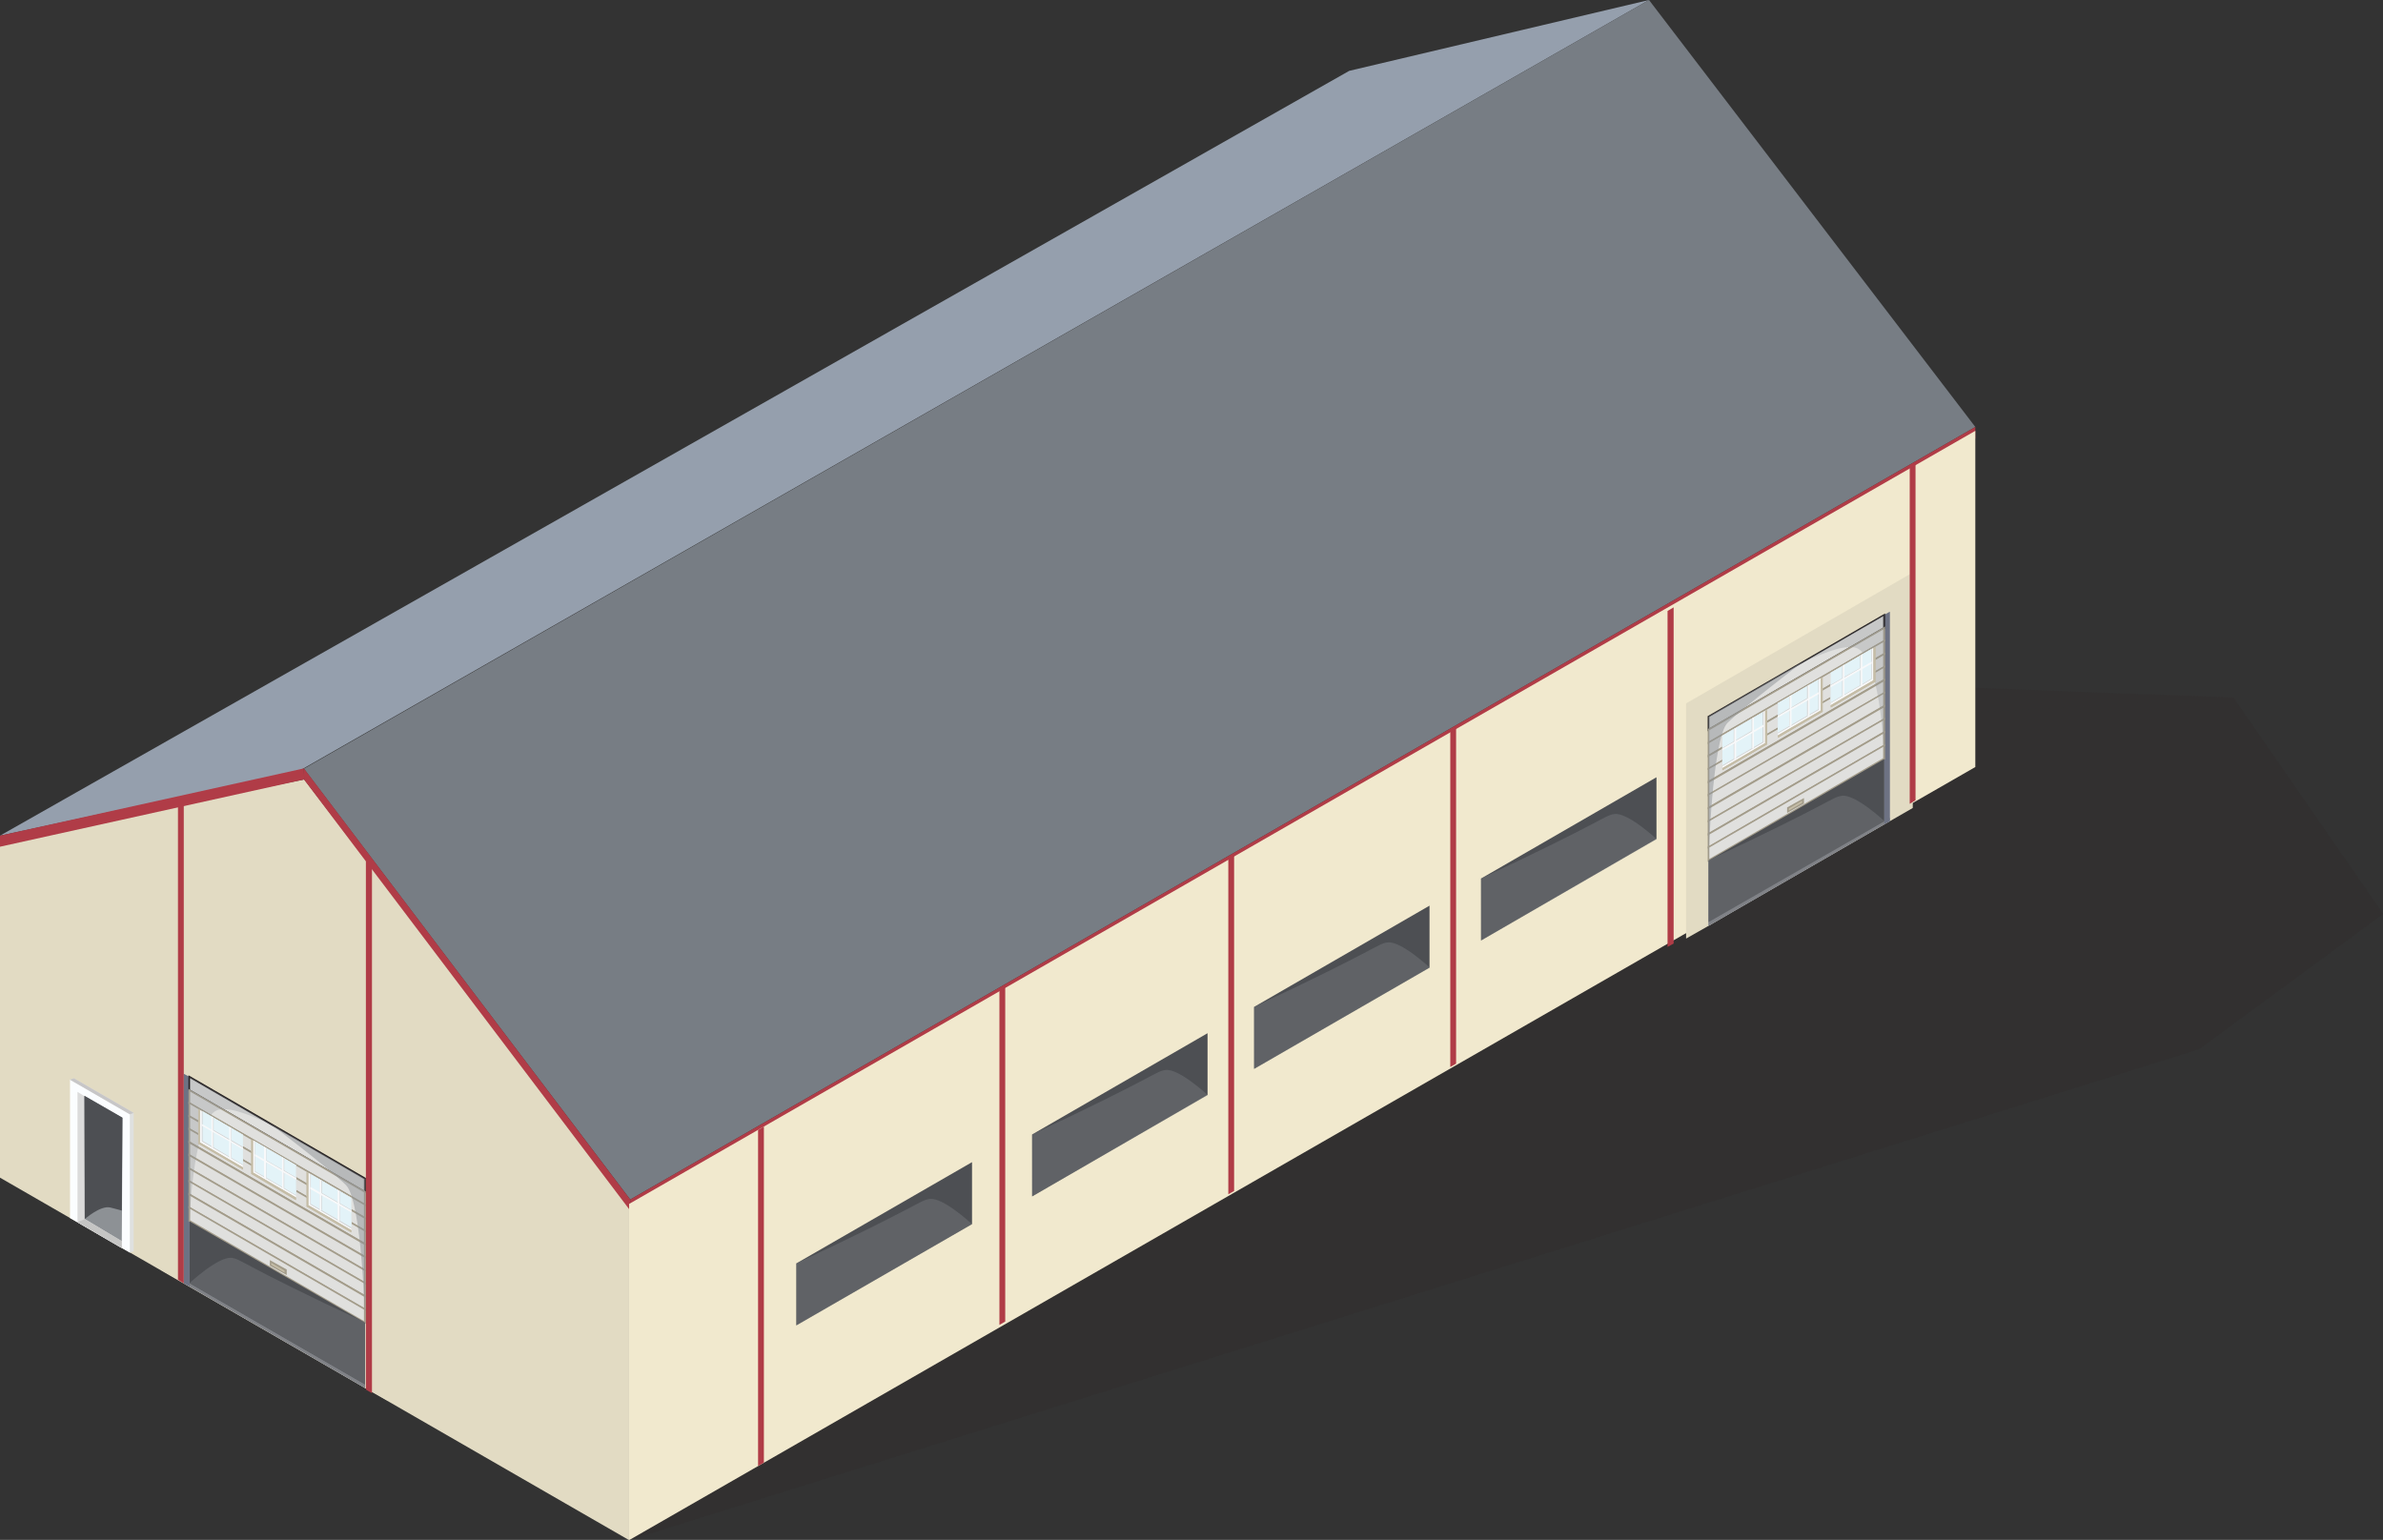 <?xml version="1.0" encoding="utf-8"?>
<!-- Generator: Adobe Illustrator 17.1.0, SVG Export Plug-In . SVG Version: 6.00 Build 0)  -->
<!DOCTYPE svg PUBLIC "-//W3C//DTD SVG 1.1//EN" "http://www.w3.org/Graphics/SVG/1.1/DTD/svg11.dtd">
<svg version="1.1" id="Calque_1" xmlns="http://www.w3.org/2000/svg" xmlns:xlink="http://www.w3.org/1999/xlink" x="0px" y="0px"
	 viewBox="0 221.7 861 556.5" enable-background="new 0 221.7 861 556.5" xml:space="preserve">
<rect x="0" y="221.7" width="861" height="556.5" fill="#333333" stroke="none"/>
<g opacity="0.2">
	<g>
		<g enable-background="new    ">
			<g>
				<g>
					<g>
						<path fill="#2C2525" d="M377.3,498.4L807,473.8l-428.9,24.6l0,0H377.3 M807,473.8l-140.2-5.3l-429.9,23.9l-0.9,0.7l0,0
							l-51.1-30.8l21.7,9.4L189,484.7l83.8,35.7l20.6,28l-0.1,0.1l8.2,3.5l8.4,5.4l45.1,28.5l1.7,0.7l6.5,2.8L84.9,638.1
							l142.5,140.2l567.2-177.4l64.2-47.2l1.5-1.1l0.8-0.6L807,473.8"/>
					</g>
				</g>
			</g>
		</g>
	</g>
</g>
<g>
	<g>
		<polygon fill="#E2DBC3" points="227.3,778.3 0,647.3 0,525.5 109.9,503.4 227.3,656.5 		"/>
	</g>
</g>
<g>
	<g>
		<polygon fill="#959FAD" points="487.5,247.3 0,523.7 107.9,500.4 595.8,221.7 		"/>
	</g>
</g>
<g>
	<g>
		<polygon fill="#B03C47" points="0,527.7 109.9,503.4 109.8,499.4 0,523.7 		"/>
	</g>
</g>
<g>
	<g>
		<polygon fill="#777D84" points="713.7,376 227.7,655.2 109.8,499.5 595.8,221.7 		"/>
	</g>
</g>
<g>
	<g>
		<polygon fill="#B03C47" points="227.7,655.2 109.8,499.4 109.9,503.5 227.7,659.2 		"/>
	</g>
</g>
<g>
	<g>
		<polygon fill="#B03C47" points="713.7,380.2 227.7,659.2 227.7,655.2 713.7,376 		"/>
	</g>
</g>
<g>
	<g>
		<polygon fill="#F1E9CE" points="713.7,498.9 227.3,778.3 227.3,656.8 713.7,377.4 		"/>
	</g>
</g>
<g>
	<g>
		<g>
			<polygon fill="#DFE0DF" points="25.3,611.9 46.9,674.4 48.3,673.9 48.3,623.9 26.7,611.4 			"/>
		</g>
	</g>
	<g>
		<g>
			<polygon fill="#FBFDFF" points="25.3,661.9 46.9,674.4 46.9,624.4 25.3,611.9 			"/>
		</g>
	</g>
	<g>
		<g>
			<g>
				<polygon fill="#DBDBDB" points="30.6,617.9 30.7,662.3 44,670.3 44,672.8 28,663.4 28,616.3 				"/>
			</g>
		</g>
		<g>
			<g>
				<polygon fill="#8D9195" points="30.5,617.8 44.3,625.7 44,670.3 30.7,662.3 				"/>
			</g>
		</g>
	</g>
	<g>
		<g>
			<polygon fill="#C7C6C7" points="46.9,624.4 48.3,623.9 26.7,611.4 25.3,611.9 			"/>
		</g>
	</g>
	<g>
		<g>
			<polygon fill="#C5C5C4" points="44,670.2 44,672.7 27.9,663.4 30.6,662.3 			"/>
		</g>
	</g>
</g>
<g>
	<g>
		<g>
			<polygon fill="#E2DBC3" points="58.2,595.6 140.1,642.9 140.1,727.9 131.9,723.3 123.7,718.5 58.2,680.7 			"/>
		</g>
	</g>
	<g>
		<g>
			<polygon fill="#9FA2A7" points="131.9,723.3 66.4,685.4 66.4,609.8 131.9,647.7 			"/>
		</g>
	</g>
	<g>
		<g>
			<polygon fill="#808287" points="131.9,722.1 66.4,684.2 66.4,685.5 131.9,723.3 			"/>
		</g>
	</g>
	<g>
		<g>
			<polygon fill="#6D7283" points="68.5,610.9 66.4,609.8 66.4,685.5 68.5,686.5 			"/>
		</g>
	</g>
	<g>
		<g>
			<polygon fill="#E0E0DE" points="131.9,647.7 68.5,610.9 68.5,615.7 131.9,652.4 			"/>
		</g>
	</g>
	<g>
		<g>
			<path fill="#231F20" d="M68.3,615.9l-0.2-0.1v-5.5l63.9,37l0.2,0.1v5.5L68.3,615.9z M68.7,611.4v4.1l62.8,36.4v-4.1L68.7,611.4z"
				/>
		</g>
	</g>
	<g>
		<g>
			<polygon fill="#E0E0DE" points="131.9,652.3 68.5,615.6 68.5,620.4 131.9,657.2 			"/>
		</g>
	</g>
	<g>
		<g>
			<path fill="#A39C8A" d="M68.3,620.7l-0.2-0.1v-5.4l63.9,37l0.2,0.1v5.4L68.3,620.7z M68.7,616.2v4l62.8,36.4v-4L68.7,616.2z"/>
		</g>
	</g>
	<g>
		<g>
			<polygon fill="#E0E0DE" points="131.9,657.1 68.5,620.3 68.5,625.2 131.9,661.9 			"/>
		</g>
	</g>
	<g>
		<g>
			<path fill="#A39C8A" d="M68.3,625.4l-0.2-0.1v-5.5l63.9,37l0.2,0.1v5.5L68.3,625.4z M68.7,620.8v4.1l62.8,36.4v-4.1L68.7,620.8z"
				/>
		</g>
	</g>
	<g>
		<g>
			<polygon fill="#E0E0DE" points="131.9,661.7 68.5,625 68.5,629.7 131.9,666.5 			"/>
		</g>
	</g>
	<g>
		<g>
			<path fill="#A39C8A" d="M68.3,630.1l-0.2-0.1v-5.4l63.9,37l0.2,0.1v5.4L68.3,630.1z M68.7,625.6v4l62.8,36.4v-4L68.7,625.6z"/>
		</g>
	</g>
	<g>
		<g>
			<polygon fill="#E0E0DE" points="131.9,666.5 68.5,629.7 68.5,634.6 131.9,671.2 			"/>
		</g>
	</g>
	<g>
		<g>
			<path fill="#A39C8A" d="M68.3,634.8l-0.2-0.1v-5.5l63.9,37l0.2,0.1v5.5L68.3,634.8z M68.7,630.2v4.1l62.8,36.4v-4.1L68.7,630.2z"
				/>
		</g>
	</g>
	<g>
		<g>
			<polygon fill="#E0E0DE" points="131.9,671.2 68.5,634.5 68.5,639.2 131.9,676 			"/>
		</g>
	</g>
	<g>
		<g>
			<path fill="#A39C8A" d="M68.3,639.5l-0.2-0.1V634l63.9,37l0.2,0.1v5.4L68.3,639.5z M68.7,635.1v4l62.8,36.4v-4L68.7,635.1z"/>
		</g>
	</g>
	<g>
		<g>
			<polygon fill="#E0E0DE" points="131.9,675.9 68.5,639.2 68.5,644 131.9,680.7 			"/>
		</g>
	</g>
	<g>
		<g>
			<path fill="#A39C8A" d="M68.3,644.2l-0.2-0.1v-5.5l63.9,37l0.2,0.1v5.5L68.3,644.2z M68.7,639.7v4.1l62.8,36.4v-4.1L68.7,639.7z"
				/>
		</g>
	</g>
	<g>
		<g>
			<polygon fill="#E0E0DE" points="131.9,680.6 68.5,643.9 68.5,648.7 131.9,685.5 			"/>
		</g>
	</g>
	<g>
		<g>
			<path fill="#A39C8A" d="M68.3,649l-0.2-0.1v-5.4l63.9,37l0.2,0.1v5.4L68.3,649z M68.7,644.5v4l62.8,36.4v-4L68.7,644.5z"/>
		</g>
	</g>
	<g>
		<g>
			<polygon fill="#E0E0DE" points="131.9,685.4 68.5,648.6 68.5,653.4 131.9,690.1 			"/>
		</g>
	</g>
	<g>
		<g>
			<path fill="#A39C8A" d="M68.3,653.7l-0.2-0.1v-5.5l63.9,37l0.2,0.1v5.5L68.3,653.7z M68.7,649.1v4.1l62.8,36.4v-4.1L68.7,649.1z"
				/>
		</g>
	</g>
	<g>
		<g>
			<polygon fill="#E0E0DE" points="131.9,690.1 68.5,653.4 68.5,658.1 131.9,694.9 			"/>
		</g>
	</g>
	<g>
		<g>
			<path fill="#A39C8A" d="M68.3,658.4l-0.2-0.1v-5.5l63.9,37l0.2,0.1v5.5L68.3,658.4z M68.7,653.9v4.1l62.8,36.4v-4.1L68.7,653.9z"
				/>
		</g>
	</g>
	<g>
		<g>
			<polygon fill="#E0E0DE" points="131.9,694.9 68.5,658.1 68.5,663 131.9,699.7 			"/>
		</g>
	</g>
	<g>
		<g>
			<path fill="#A39C8A" d="M68.3,663.2l-0.2-0.1v-5.5l63.9,37l0.2,0.1v5.5L68.3,663.2z M68.7,658.6v4.1l62.8,36.4V695L68.7,658.6z"
				/>
		</g>
	</g>
	<g>
		<g>
			<polygon fill="#C5BDA7" points="103.2,680.7 97.8,677.6 97.8,678.9 103.2,682 			"/>
		</g>
	</g>
	<g>
		<g>
			<path fill="#A39C8A" d="M97.5,679.1v-2l6.1,3.4v2L97.5,679.1z M98,678.1v0.7l4.8,2.8v-0.7L98,678.1z"/>
		</g>
	</g>
	<g>
		<g>
			<polygon fill="#4D4F53" points="131.9,722.1 68.5,685.5 68.5,663.1 131.9,699.7 			"/>
		</g>
	</g>
	<g opacity="0.3">
		<g>
			<g>
				<g>
					<defs>
						<rect id="SVGID_1_" x="68.5" y="676.2" width="63.4" height="45.7"/>
					</defs>
					<clipPath id="SVGID_2_">
						<use xlink:href="#SVGID_1_"  overflow="visible"/>
					</clipPath>
					<g clip-path="url(#SVGID_2_)">
						<g>
							<path fill="#8D9195" d="M131.9,699.6V722l-63.4-36.6c0,0,10.5-9.8,15.3-9.1C87.5,676.9,86.7,678.5,131.9,699.6L131.9,699.6z"
								/>
						</g>
					</g>
				</g>
			</g>
		</g>
	</g>
	<g opacity="0.3">
		<g>
			<g>
				<g>
					<defs>
						<rect id="SVGID_3_" x="68.5" y="610.9" width="43" height="52.2"/>
					</defs>
					<clipPath id="SVGID_4_">
						<use xlink:href="#SVGID_3_"  overflow="visible"/>
					</clipPath>
					<g clip-path="url(#SVGID_4_)">
						<g>
							<path fill="#8D9195" d="M77.7,623.3c6.9-4.5,33.8,12.5,33.8,12.5l-43-24.9v52.2C68.5,663.1,69.5,628.7,77.7,623.3"/>
						</g>
					</g>
				</g>
			</g>
		</g>
	</g>
	<g opacity="0.5">
		<g>
			<g>
				<g>
					<defs>
						<rect id="SVGID_5_" x="97.8" y="627.9" width="34.2" height="71.8"/>
					</defs>
					<clipPath id="SVGID_6_">
						<use xlink:href="#SVGID_5_"  overflow="visible"/>
					</clipPath>
					<g clip-path="url(#SVGID_6_)">
						<g>
							<path fill="#8D9195" d="M125,650c-6.1-6.1-27.3-22.1-27.3-22.1l34.2,19.8v52C131.9,699.7,130.8,655.6,125,650"/>
						</g>
					</g>
				</g>
			</g>
		</g>
	</g>
</g>
<g>
	<g>
		<g>
			<polygon fill="#C5BDA7" points="87.8,631.8 71.6,622.4 71.6,635 87.8,644.4 			"/>
		</g>
	</g>
	<g>
		<g>
			<polygon fill="#F8F9FA" points="87.8,631.9 72.3,622.9 72.3,634.6 87.8,643.6 			"/>
		</g>
	</g>
	<g>
		<g>
			<polygon fill="#D1D2D2" points="87.8,631.8 72.9,623.2 72.9,634.2 87.8,642.8 			"/>
		</g>
	</g>
	<g>
		<g>
			<polygon fill="#E3F3F8" points="87.8,631.8 73.2,623.3 73.2,634 87.8,642.6 			"/>
		</g>
	</g>
	<g>
		<g>
			<polygon fill="#D1D2D2" points="77.2,636.4 76.5,636 76.5,625.2 77.2,625.7 			"/>
		</g>
	</g>
	<g>
		<g>
			<polygon fill="#F8F9FA" points="77,636.6 76.4,636.1 76.4,625.2 77,625.5 			"/>
		</g>
	</g>
	<g>
		<g>
			<polygon fill="#D1D2D2" points="83.6,640.1 83,639.7 83,629 83.6,629.4 			"/>
		</g>
	</g>
	<g>
		<g>
			<polygon fill="#F8F9FA" points="83.5,640.4 82.8,639.9 82.8,628.9 83.5,629.3 			"/>
		</g>
	</g>
	<g>
		<g>
			<polygon fill="#D1D2D2" points="87.8,636.2 83.5,633.7 83.5,634.3 87.8,636.9 			"/>
		</g>
	</g>
	<g>
		<g>
			<polygon fill="#D1D2D2" points="82.8,633.3 77.2,630.1 77.2,630.7 82.8,634 			"/>
		</g>
	</g>
	<g>
		<g>
			<polygon fill="#F8F9FA" points="87.8,636.5 72.9,627.9 72.9,628.5 87.8,637.1 			"/>
		</g>
	</g>
	<g>
		<g>
			<polygon fill="#C5BDA7" points="72.3,634.6 71.6,635 87.8,644.4 87.8,643.6 			"/>
		</g>
	</g>
</g>
<g>
	<g>
		<g>
			<polygon fill="#C5BDA7" points="106.9,642.8 90.7,633.4 90.7,645.9 106.9,655.4 			"/>
		</g>
	</g>
	<g>
		<g>
			<polygon fill="#F8F9FA" points="107,642.8 91.5,633.8 91.5,645.5 107,654.5 			"/>
		</g>
	</g>
	<g>
		<g>
			<polygon fill="#D1D2D2" points="106.9,642.8 92.1,634.2 92.1,645.2 107,653.8 			"/>
		</g>
	</g>
	<g>
		<g>
			<polygon fill="#E3F3F8" points="106.9,642.8 92.2,634.3 92.2,645 107,653.6 			"/>
		</g>
	</g>
	<g>
		<g>
			<polygon fill="#D1D2D2" points="96.2,647.3 95.6,646.9 95.6,636.2 96.2,636.6 			"/>
		</g>
	</g>
	<g>
		<g>
			<polygon fill="#F8F9FA" points="96.1,647.6 95.4,647.2 95.4,636.1 96.1,636.5 			"/>
		</g>
	</g>
	<g>
		<g>
			<polygon fill="#D1D2D2" points="102.7,651.1 102,650.7 102,640 102.7,640.4 			"/>
		</g>
	</g>
	<g>
		<g>
			<polygon fill="#F8F9FA" points="102.5,651.4 101.9,650.9 101.9,639.9 102.5,640.3 			"/>
		</g>
	</g>
	<g>
		<g>
			<polygon fill="#D1D2D2" points="107,647.2 102.5,644.6 102.5,645.4 107,647.9 			"/>
		</g>
	</g>
	<g>
		<g>
			<polygon fill="#D1D2D2" points="101.9,644.3 96.2,641 96.2,641.8 101.9,645 			"/>
		</g>
	</g>
	<g>
		<g>
			<polygon fill="#F8F9FA" points="107,647.4 92.1,638.8 92.1,639.5 107,648.1 			"/>
		</g>
	</g>
	<g>
		<g>
			<polygon fill="#C5BDA7" points="91.5,645.5 90.7,645.9 106.9,655.4 107,654.5 			"/>
		</g>
	</g>
</g>
<g>
	<g>
		<g>
			<polygon fill="#C5BDA7" points="126.9,654.6 110.7,645.2 110.7,657.7 126.9,667.1 			"/>
		</g>
	</g>
	<g>
		<g>
			<polygon fill="#F8F9FA" points="127,654.6 111.5,645.6 111.5,657.3 127,666.3 			"/>
		</g>
	</g>
	<g>
		<g>
			<polygon fill="#D1D2D2" points="126.9,654.6 112.1,645.9 112.1,657 127,665.7 			"/>
		</g>
	</g>
	<g>
		<g>
			<polygon fill="#E3F3F8" points="126.9,654.6 112.3,646.1 112.3,656.8 127,665.3 			"/>
		</g>
	</g>
	<g>
		<g>
			<polygon fill="#D1D2D2" points="116.3,659.1 115.6,658.7 115.6,648 116.3,648.4 			"/>
		</g>
	</g>
	<g>
		<g>
			<polygon fill="#F8F9FA" points="116.1,659.4 115.5,659 115.5,647.9 116.1,648.3 			"/>
		</g>
	</g>
	<g>
		<g>
			<polygon fill="#D1D2D2" points="122.8,662.9 122.2,662.5 122.2,651.8 122.8,652.2 			"/>
		</g>
	</g>
	<g>
		<g>
			<polygon fill="#F8F9FA" points="122.7,663.1 122,662.7 122,651.7 122.7,652.1 			"/>
		</g>
	</g>
	<g>
		<g>
			<polygon fill="#D1D2D2" points="127,659 122.7,656.5 122.7,657.2 127,659.7 			"/>
		</g>
	</g>
	<g>
		<g>
			<polygon fill="#D1D2D2" points="122,656.1 116.3,652.8 116.3,653.6 122,656.8 			"/>
		</g>
	</g>
	<g>
		<g>
			<polygon fill="#F8F9FA" points="127,659.2 112.1,650.6 112.1,651.4 127,659.9 			"/>
		</g>
	</g>
	<g>
		<g>
			<polygon fill="#C5BDA7" points="111.5,657.3 110.7,657.7 126.9,667.1 127,666.3 			"/>
		</g>
	</g>
</g>
<g>
	<g>
		<g>
			<polygon fill="#4D4F53" points="287.7,678.3 351.2,641.7 351.2,664.1 287.7,700.7 			"/>
		</g>
	</g>
	<g opacity="0.3">
		<g>
			<g>
				<g>
					<defs>
						<rect id="SVGID_7_" x="287.7" y="654.9" width="63.4" height="45.7"/>
					</defs>
					<clipPath id="SVGID_8_">
						<use xlink:href="#SVGID_7_"  overflow="visible"/>
					</clipPath>
					<g clip-path="url(#SVGID_8_)">
						<g>
							<path fill="#8D9195" d="M287.7,678.3c45.2-21.2,44.5-22.8,48.2-23.3c4.8-0.7,15.3,9.1,15.3,9.1l-63.4,36.6L287.7,678.3
								L287.7,678.3z"/>
						</g>
					</g>
				</g>
			</g>
		</g>
	</g>
</g>
<g>
	<g>
		<g>
			<polygon fill="#4D4F53" points="372.9,631.7 436.3,595.1 436.3,617.4 372.9,654.1 			"/>
		</g>
	</g>
	<g opacity="0.3">
		<g>
			<g>
				<g>
					<defs>
						<rect id="SVGID_9_" x="372.9" y="608.3" width="63.4" height="45.7"/>
					</defs>
					<clipPath id="SVGID_10_">
						<use xlink:href="#SVGID_9_"  overflow="visible"/>
					</clipPath>
					<g clip-path="url(#SVGID_10_)">
						<g>
							<path fill="#8D9195" d="M372.9,631.7c45.2-21.2,44.5-22.8,48.2-23.3c4.8-0.7,15.3,9.1,15.3,9.1L373,654L372.9,631.7
								L372.9,631.7z"/>
						</g>
					</g>
				</g>
			</g>
		</g>
	</g>
</g>
<g>
	<g>
		<g>
			<polygon fill="#4D4F53" points="453.1,585.6 516.5,549 516.5,571.4 453.1,608 			"/>
		</g>
	</g>
	<g opacity="0.3">
		<g>
			<g>
				<g>
					<defs>
						<rect id="SVGID_11_" x="453.1" y="562.2" width="63.4" height="45.7"/>
					</defs>
					<clipPath id="SVGID_12_">
						<use xlink:href="#SVGID_11_"  overflow="visible"/>
					</clipPath>
					<g clip-path="url(#SVGID_12_)">
						<g>
							<path fill="#8D9195" d="M453.1,585.6c45.2-21.2,44.5-22.8,48.2-23.3c4.8-0.7,15.3,9.1,15.3,9.1l-63.4,36.6L453.1,585.6
								L453.1,585.6z"/>
						</g>
					</g>
				</g>
			</g>
		</g>
	</g>
</g>
<g>
	<g>
		<g>
			<polygon fill="#4D4F53" points="535.1,539.2 598.5,502.6 598.5,524.9 535.1,561.6 			"/>
		</g>
	</g>
	<g opacity="0.3">
		<g>
			<g>
				<g>
					<defs>
						<rect id="SVGID_13_" x="535.1" y="515.8" width="63.4" height="45.7"/>
					</defs>
					<clipPath id="SVGID_14_">
						<use xlink:href="#SVGID_13_"  overflow="visible"/>
					</clipPath>
					<g clip-path="url(#SVGID_14_)">
						<g>
							<path fill="#8D9195" d="M535.1,539.2c45.2-21.2,44.5-22.8,48.2-23.3c4.8-0.7,15.3,9.1,15.3,9.1l-63.4,36.6L535.1,539.2
								L535.1,539.2z"/>
						</g>
					</g>
				</g>
			</g>
		</g>
	</g>
</g>
<g>
	<g>
		<g>
			<g>
				<polygon fill="#E2DBC3" points="691.1,513.7 625.5,551.5 617.3,556.3 609.2,560.9 609.2,475.9 691.1,428.6 				"/>
			</g>
		</g>
		<g>
			<g>
				<polygon fill="#9FA2A7" points="617.3,480.6 682.8,442.8 682.8,518.4 617.3,556.3 				"/>
			</g>
		</g>
		<g>
			<g>
				<polygon fill="#808287" points="617.3,556.3 682.8,518.5 682.8,517.2 617.3,555 				"/>
			</g>
		</g>
		<g>
			<g>
				<polygon fill="#6D7283" points="680.8,519.5 682.8,518.5 682.8,442.8 680.8,443.9 				"/>
			</g>
		</g>
		<g>
			<g>
				<polygon fill="#E0E0DE" points="617.3,485.4 680.8,448.6 680.8,443.9 617.3,480.6 				"/>
			</g>
		</g>
		<g>
			<g>
				<path fill="#231F20" d="M617,486v-5.5l0.2-0.1l63.9-37v5.5l-0.2,0.1L617,486z M617.6,480.8v4.1l62.8-36.4v-4.1L617.6,480.8z"/>
			</g>
		</g>
		<g>
			<g>
				<polygon fill="#E0E0DE" points="617.3,490.1 680.8,453.4 680.8,448.6 617.3,485.3 				"/>
			</g>
		</g>
		<g>
			<g>
				<path fill="#A39C8A" d="M617,490.6v-5.4l0.2-0.1l63.9-37v5.4l-0.2,0.1L617,490.6z M617.6,485.6v4l62.8-36.4v-4L617.6,485.6z"/>
			</g>
		</g>
		<g>
			<g>
				<polygon fill="#E0E0DE" points="617.3,494.9 680.8,458.1 680.8,453.3 617.3,490.1 				"/>
			</g>
		</g>
		<g>
			<g>
				<path fill="#A39C8A" d="M617,495.4v-5.5l0.2-0.1l63.9-37v5.5l-0.2,0.1L617,495.4z M617.6,490.2v4.1l62.8-36.4v-4.1L617.6,490.2z
					"/>
			</g>
		</g>
		<g>
			<g>
				<polygon fill="#E0E0DE" points="617.3,499.5 680.8,462.7 680.8,458 617.3,494.7 				"/>
			</g>
		</g>
		<g>
			<g>
				<path fill="#A39C8A" d="M617,500v-5.4l0.2-0.1l63.9-37v5.4l-0.2,0.1L617,500z M617.6,495v4l62.8-36.4v-4L617.6,495z"/>
			</g>
		</g>
		<g>
			<g>
				<polygon fill="#E0E0DE" points="617.3,504.3 680.8,467.6 680.8,462.7 617.3,499.5 				"/>
			</g>
		</g>
		<g>
			<g>
				<path fill="#A39C8A" d="M617,504.8v-5.5l0.2-0.1l63.9-37v5.5l-0.2,0.1L617,504.8z M617.6,499.6v4.1l62.8-36.4v-4.1L617.6,499.6z
					"/>
			</g>
		</g>
		<g>
			<g>
				<polygon fill="#E0E0DE" points="617.3,509 680.8,472.2 680.8,467.5 617.3,504.2 				"/>
			</g>
		</g>
		<g>
			<g>
				<path fill="#A39C8A" d="M617,509.5v-5.5l0.2-0.1l63.9-37v5.4l-0.2,0.1L617,509.5z M617.6,504.5v4l62.8-36.4v-4L617.6,504.5z"/>
			</g>
		</g>
		<g>
			<g>
				<polygon fill="#E0E0DE" points="617.3,513.7 680.8,477 680.8,472.1 617.3,508.9 				"/>
			</g>
		</g>
		<g>
			<g>
				<path fill="#A39C8A" d="M617,514.2v-5.5l0.2-0.1l63.9-37v5.5l-0.2,0.1L617,514.2z M617.6,509v4.1l62.8-36.4v-4.1L617.6,509z"/>
			</g>
		</g>
		<g>
			<g>
				<polygon fill="#E0E0DE" points="617.3,518.5 680.8,481.7 680.8,476.9 617.3,513.6 				"/>
			</g>
		</g>
		<g>
			<g>
				<path fill="#A39C8A" d="M617,518.9v-5.4l0.2-0.1l63.9-37v5.4l-0.2,0.1L617,518.9z M617.6,513.9v4l62.8-36.4v-4L617.6,513.9z"/>
			</g>
		</g>
		<g>
			<g>
				<polygon fill="#E0E0DE" points="617.3,523.1 680.8,486.4 680.8,481.6 617.3,518.4 				"/>
			</g>
		</g>
		<g>
			<g>
				<path fill="#A39C8A" d="M617,523.7v-5.5l0.2-0.1l63.9-37v5.5l-0.2,0.1L617,523.7z M617.6,518.5v4.1l62.8-36.4v-4.1L617.6,518.5z
					"/>
			</g>
		</g>
		<g>
			<g>
				<polygon fill="#E0E0DE" points="617.3,527.9 680.8,491.1 680.8,486.4 617.3,523.1 				"/>
			</g>
		</g>
		<g>
			<g>
				<path fill="#A39C8A" d="M617,528.4v-5.5l0.2-0.1l63.9-37v5.5l-0.2,0.1L617,528.4z M617.6,523.3v4.1l62.8-36.4v-4.1L617.6,523.3z
					"/>
			</g>
		</g>
		<g>
			<g>
				<polygon fill="#E0E0DE" points="617.3,532.7 680.8,495.9 680.8,491.1 617.3,527.9 				"/>
			</g>
		</g>
		<g>
			<g>
				<path fill="#A39C8A" d="M617,533.2v-5.5l0.2-0.1l63.9-37v5.5l-0.2,0.1L617,533.2z M617.6,528v4.1l62.8-36.4v-4.1L617.6,528z"/>
			</g>
		</g>
		<g>
			<g>
				<polygon fill="#C5BDA7" points="646,515 651.5,511.9 651.5,510.6 646,513.7 				"/>
			</g>
		</g>
		<g>
			<g>
				<path fill="#A39C8A" d="M645.7,515.5v-2l6.1-3.4v2L645.7,515.5z M646.3,513.9v0.7l4.8-2.8v-0.7L646.3,513.9z"/>
			</g>
		</g>
		<g>
			<g>
				<polygon fill="#4D4F53" points="617.3,532.7 680.8,496 680.8,518.5 617.3,555 				"/>
			</g>
		</g>
		<g opacity="0.3">
			<g>
				<g>
					<g>
						<defs>
							<rect id="SVGID_15_" x="617.3" y="509.2" width="63.4" height="45.7"/>
						</defs>
						<clipPath id="SVGID_16_">
							<use xlink:href="#SVGID_15_"  overflow="visible"/>
						</clipPath>
						<g clip-path="url(#SVGID_16_)">
							<g>
								<path fill="#8D9195" d="M617.3,532.6c45.2-21.2,44.5-22.8,48.2-23.3c4.8-0.7,15.3,9.1,15.3,9.1L617.4,555L617.3,532.6
									L617.3,532.6z"/>
							</g>
						</g>
					</g>
				</g>
			</g>
		</g>
		<g opacity="0.3">
			<g>
				<g>
					<g>
						<defs>
							<rect id="SVGID_17_" x="637.7" y="443.9" width="43" height="52.2"/>
						</defs>
						<clipPath id="SVGID_18_">
							<use xlink:href="#SVGID_17_"  overflow="visible"/>
						</clipPath>
						<g clip-path="url(#SVGID_18_)">
							<g>
								<path fill="#8D9195" d="M671.6,456.3c8.2,5.4,9.2,39.8,9.2,39.8v-52.2l-43,24.9C637.7,468.8,664.7,451.8,671.6,456.3"/>
							</g>
						</g>
					</g>
				</g>
			</g>
		</g>
		<g opacity="0.5">
			<g>
				<g>
					<g>
						<defs>
							<rect id="SVGID_19_" x="617.3" y="460.8" width="34.2" height="71.8"/>
						</defs>
						<clipPath id="SVGID_20_">
							<use xlink:href="#SVGID_19_"  overflow="visible"/>
						</clipPath>
						<g clip-path="url(#SVGID_20_)">
							<g>
								<path fill="#8D9195" d="M624.2,482.9c-5.6,5.6-6.9,49.7-6.9,49.7v-52l34.2-19.8C651.5,460.8,630.4,476.9,624.2,482.9"/>
							</g>
						</g>
					</g>
				</g>
			</g>
		</g>
	</g>
	<g>
		<g>
			<g>
				<polygon fill="#C5BDA7" points="661.5,477.4 677.7,468 677.7,455.4 661.5,464.8 				"/>
			</g>
		</g>
		<g>
			<g>
				<polygon fill="#F8F9FA" points="661.4,476.6 676.8,467.6 676.8,455.9 661.4,464.9 				"/>
			</g>
		</g>
		<g>
			<g>
				<polygon fill="#D1D2D2" points="661.4,475.8 676.3,467.1 676.3,456.2 661.5,464.8 				"/>
			</g>
		</g>
		<g>
			<g>
				<polygon fill="#E3F3F8" points="661.4,475.6 676.1,467 676.1,456.3 661.5,464.8 				"/>
			</g>
		</g>
		<g>
			<g>
				<polygon fill="#D1D2D2" points="672.1,458.6 672.7,458.2 672.7,468.9 672.1,469.4 				"/>
			</g>
		</g>
		<g>
			<g>
				<polygon fill="#F8F9FA" points="672.3,458.6 672.9,458.1 672.9,469.1 672.3,469.6 				"/>
			</g>
		</g>
		<g>
			<g>
				<polygon fill="#D1D2D2" points="665.6,462.4 666.3,462 666.3,472.7 665.6,473.1 				"/>
			</g>
		</g>
		<g>
			<g>
				<polygon fill="#F8F9FA" points="665.8,462.3 666.4,461.9 666.4,472.9 665.8,473.4 				"/>
			</g>
		</g>
		<g>
			<g>
				<polygon fill="#D1D2D2" points="661.4,469.9 665.8,467.3 665.8,466.7 661.4,469.2 				"/>
			</g>
		</g>
		<g>
			<g>
				<polygon fill="#D1D2D2" points="666.4,467 672.1,463.7 672.1,463.1 666.4,466.3 				"/>
			</g>
		</g>
		<g>
			<g>
				<polygon fill="#F8F9FA" points="661.4,470.1 676.3,461.5 676.3,460.8 661.4,469.4 				"/>
			</g>
		</g>
		<g>
			<g>
				<polygon fill="#C5BDA7" points="661.4,476.6 661.5,477.4 677.7,468 676.8,467.6 				"/>
			</g>
		</g>
	</g>
	<g>
		<g>
			<g>
				<polygon fill="#C5BDA7" points="642.4,488.3 658.6,478.9 658.6,466.4 642.4,475.8 				"/>
			</g>
		</g>
		<g>
			<g>
				<polygon fill="#F8F9FA" points="642.3,487.5 657.8,478.5 657.8,466.8 642.3,475.8 				"/>
			</g>
		</g>
		<g>
			<g>
				<polygon fill="#D1D2D2" points="642.3,486.8 657.2,478.2 657.2,467.1 642.4,475.8 				"/>
			</g>
		</g>
		<g>
			<g>
				<polygon fill="#E3F3F8" points="642.3,486.5 657,478 657,467.3 642.4,475.8 				"/>
			</g>
		</g>
		<g>
			<g>
				<polygon fill="#D1D2D2" points="652.9,469.6 653.7,469.2 653.7,479.9 652.9,480.3 				"/>
			</g>
		</g>
		<g>
			<g>
				<polygon fill="#F8F9FA" points="653.2,469.5 653.8,469.1 653.8,480.2 653.2,480.6 				"/>
			</g>
		</g>
		<g>
			<g>
				<polygon fill="#D1D2D2" points="646.5,473.4 647.1,473 647.1,483.7 646.5,484.1 				"/>
			</g>
		</g>
		<g>
			<g>
				<polygon fill="#F8F9FA" points="646.6,473.3 647.3,472.9 647.3,483.9 646.6,484.3 				"/>
			</g>
		</g>
		<g>
			<g>
				<polygon fill="#D1D2D2" points="642.3,480.9 646.6,478.4 646.6,477.6 642.3,480.2 				"/>
			</g>
		</g>
		<g>
			<g>
				<polygon fill="#D1D2D2" points="647.3,478 652.9,474.8 652.9,474 647.3,477.3 				"/>
			</g>
		</g>
		<g>
			<g>
				<polygon fill="#F8F9FA" points="642.3,481.1 657.2,472.5 657.2,471.8 642.3,480.4 				"/>
			</g>
		</g>
		<g>
			<g>
				<polygon fill="#C5BDA7" points="642.3,487.5 642.4,488.3 658.6,478.9 657.8,478.5 				"/>
			</g>
		</g>
	</g>
	<g>
		<g>
			<g>
				<polygon fill="#C5BDA7" points="622.3,500.1 638.5,490.7 638.5,478.2 622.3,487.6 				"/>
			</g>
		</g>
		<g>
			<g>
				<polygon fill="#F8F9FA" points="622.3,499.3 637.7,490.3 637.7,478.6 622.3,487.6 				"/>
			</g>
		</g>
		<g>
			<g>
				<polygon fill="#D1D2D2" points="622.3,498.6 637.2,490 637.2,478.9 622.3,487.6 				"/>
			</g>
		</g>
		<g>
			<g>
				<polygon fill="#E3F3F8" points="622.3,498.3 636.9,489.8 636.9,479.1 622.3,487.6 				"/>
			</g>
		</g>
		<g>
			<g>
				<polygon fill="#D1D2D2" points="632.9,481.4 633.6,481 633.6,491.7 632.9,492.1 				"/>
			</g>
		</g>
		<g>
			<g>
				<polygon fill="#F8F9FA" points="633.1,481.3 633.7,480.9 633.7,491.9 633.1,492.3 				"/>
			</g>
		</g>
		<g>
			<g>
				<polygon fill="#D1D2D2" points="626.4,485.1 627.1,484.8 627.1,495.5 626.4,495.9 				"/>
			</g>
		</g>
		<g>
			<g>
				<polygon fill="#F8F9FA" points="626.6,485.1 627.3,484.7 627.3,495.7 626.6,496.1 				"/>
			</g>
		</g>
		<g>
			<g>
				<polygon fill="#D1D2D2" points="622.3,492.7 626.6,490.1 626.6,489.5 622.3,492 				"/>
			</g>
		</g>
		<g>
			<g>
				<polygon fill="#D1D2D2" points="627.3,489.8 632.9,486.5 632.9,485.8 627.3,489.1 				"/>
			</g>
		</g>
		<g>
			<g>
				<polygon fill="#F8F9FA" points="622.3,492.9 637.2,484.3 637.2,483.6 622.3,492.2 				"/>
			</g>
		</g>
		<g>
			<g>
				<polygon fill="#C5BDA7" points="622.3,499.3 622.3,500.1 638.5,490.7 637.7,490.3 				"/>
			</g>
		</g>
	</g>
</g>
<polygon fill="#B03C47" points="66.4,685.5 64.3,684.2 64.3,512.6 66.4,512.2 "/>
<polygon fill="#B03C47" points="134.4,725.2 132.2,723.9 132.2,532.9 134.4,532.4 "/>
<polygon fill="#B03C47" points="276,750.3 273.9,751.5 273.9,630.1 276,628.8 "/>
<polygon fill="#B03C47" points="363.2,699.3 361.1,700.5 361.1,579.1 363.2,577.8 "/>
<polygon fill="#B03C47" points="445.9,652.1 443.8,653.3 443.8,531.9 445.9,530.7 "/>
<polygon fill="#B03C47" points="526.1,606.1 524,607.3 524,485.9 526.1,484.7 "/>
<polygon fill="#B03C47" points="604.7,562.7 602.5,563.9 602.5,442.5 604.7,441.2 "/>
<polygon fill="#B03C47" points="692.1,510.9 690,512.2 690,390.7 692.1,389.5 "/>
<path fill="#4D4F53" d="M30.6,662.3c0,0,5.7-5.1,9.3-4.2c3.6,0.9,4.1,1.1,4.1,1.1l0.2-33.6l-13.7-7.9L30.6,662.3z"/>
</svg>
